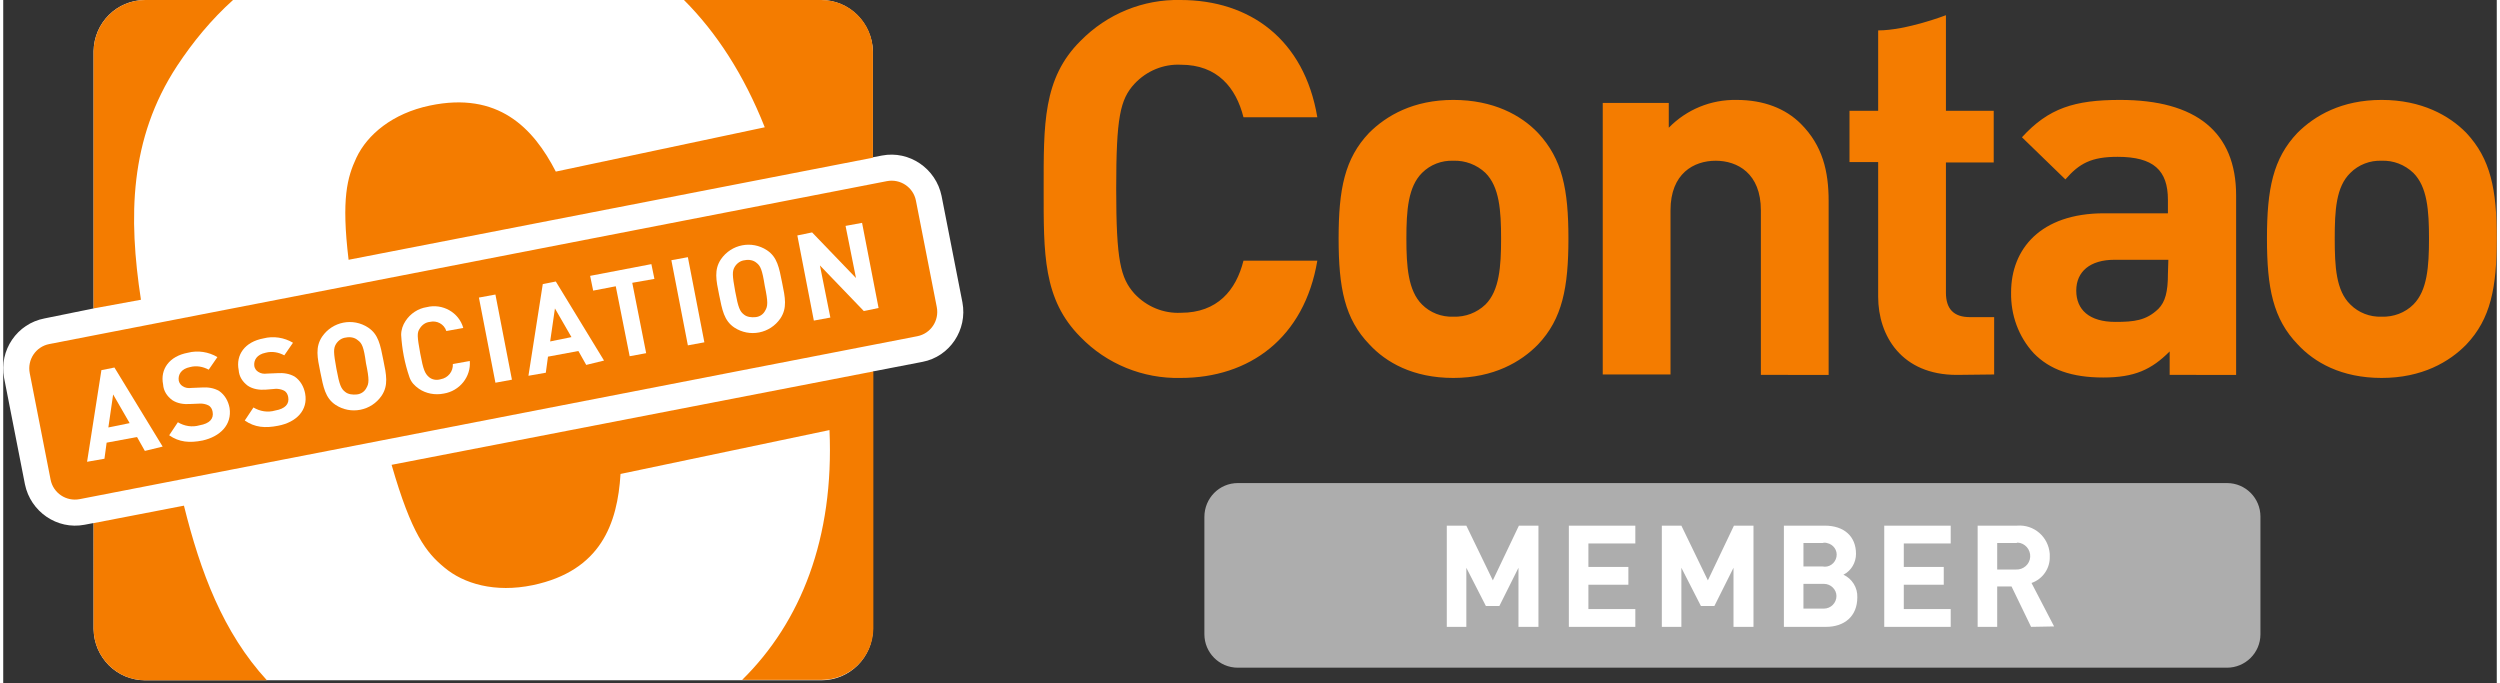 <?xml version="1.0" encoding="utf-8"?>
<svg xmlns="http://www.w3.org/2000/svg" xmlns:xlink="http://www.w3.org/1999/xlink" version="1.1" id="Layer_1" x="0px" y="0px" width="300" height="82" viewBox="0 0 574 157.3" style="enable-background:new 0 0 574 157.3;" xml:space="preserve">
<rect x="0" y="0" width="574" height="157.3" fill="#333333" stroke="none"/>
<style type="text/css">
	.st0{fill:#F47C00;}
	.st1{fill:#FFFFFF;}
	.st2{fill:#ADADAD;}
</style>
<path class="st0" d="M271,87c-8.6,0.2-17-3.2-23-9.4c-8.7-8.7-8.5-19.3-8.5-34.1S239.3,18,248,9.4c6.1-6.2,14.4-9.6,23-9.4  c16,0,28.5,9.1,31.5,27h-17c-1.7-6.8-6-12.1-14.4-12.1c-4-0.2-7.9,1.4-10.7,4.4c-3.3,3.6-4.2,7.7-4.2,24.2s1,20.5,4.2,24.1  c2.8,3,6.7,4.6,10.7,4.4c8.4,0,12.7-5.2,14.4-12h17C299.5,77.8,286.9,87,271,87z M353.3,79.3c-3.9,4-10.2,7.7-19.5,7.7  s-15.5-3.6-19.3-7.7c-5.7-5.9-7.1-13-7.1-24.4s1.4-18.4,7-24.3c4-4,10.2-7.6,19.4-7.6s15.6,3.5,19.5,7.6c5.6,6,7,13,7,24.3  S358.9,73.4,353.3,79.3z M341.2,39.8c-2-1.9-4.7-2.9-7.4-2.8c-2.7-0.1-5.3,0.9-7.2,2.8c-3.2,3.2-3.6,8.6-3.6,15.1s0.4,12,3.6,15.2  c1.9,1.9,4.5,2.9,7.2,2.8c2.8,0.1,5.4-0.9,7.4-2.8c3.2-3.2,3.6-8.7,3.6-15.2S344.4,43,341.2,39.8z M404.6,86.3V48.4  c0-8.5-5.4-11.4-10.4-11.4s-10.4,2.9-10.4,11.4v37.8h-15.6V23.7h15.2v5.7c4.1-4.2,9.7-6.5,15.6-6.4c6.3,0,11.3,2,14.8,5.5  c5,5,6.4,10.9,6.4,17.8v40H404.6z M449.7,86.3c-12.7,0-18.1-9-18.1-18v-31H425V25.5h6.6V7c6.5,0,15.6-3.5,15.6-3.5v22h11v11.9h-11  v30c0,3.6,1.7,5.6,5.5,5.6h5.6v13.2L449.7,86.3z M498.7,86.3v-5.4c-4.2,4.2-8.1,6-15.3,6s-12.3-1.8-16-5.6c-3.5-3.8-5.3-8.8-5.2-14  c0-10,6.8-18.2,21.4-18.2h14.7V46c0-6.8-3.3-9.9-11.6-9.9c-6,0-8.8,1.5-12,5.2l-10-9.7c6.1-6.7,12.1-8.6,22.6-8.6  c17.5,0,26.7,7.4,26.7,22v41.3H498.7z M498.4,59.8H486c-5.6,0-8.8,2.7-8.8,7.1s3,7.2,9,7.2c4.3,0,7.1-0.3,9.9-3c1.6-1.6,2.2-4,2.2-8  L498.4,59.8z M567,79.3c-3.9,4-10.2,7.7-19.5,7.7s-15.5-3.6-19.3-7.7c-5.7-5.9-7.1-13-7.1-24.4s1.4-18.4,7-24.3  c4-4,10.2-7.6,19.4-7.6s15.6,3.6,19.5,7.6c5.6,6,7,13,7,24.3S572.6,73.4,567,79.3L567,79.3z M554.8,39.8c-2-1.9-4.6-2.9-7.3-2.8  c-2.7-0.1-5.3,0.9-7.2,2.8c-3.3,3.2-3.6,8.6-3.6,15.1s0.3,12,3.6,15.2c1.9,1.9,4.5,2.9,7.2,2.8c2.7,0.1,5.4-0.9,7.3-2.8  c3.2-3.2,3.6-8.7,3.6-15.2S558,43,554.8,39.8z"/>
<path class="st1" d="M220.8,69.6L216,45.1c-1.3-6.3-7.4-10.5-13.7-9.3l0,0l-2.1,0.4V11.8C200,5.3,194.8,0,188.2,0H32.7  c-6.5,0-11.8,5.2-11.9,11.8V71L9.5,73.3C3.2,74.5-1,80.6,0.2,87L5,111.5c1.3,6.3,7.4,10.5,13.7,9.3l0,0l2.1-0.4v24.4  c0.1,6.5,5.3,11.8,11.9,11.8h155.6c6.5,0,11.8-5.2,11.9-11.8V85.5l11.4-2.2C217.9,82.1,222,75.9,220.8,69.6L220.8,69.6z"/>
<path class="st0" d="M20.9,120.4l20.7-4c3.8,15.3,9,29.2,19.1,40.2h-28c-6.5,0-11.8-5.2-11.9-11.8V120.4z M200.2,11.8  C200.1,5.3,194.9,0,188.3,0h-31.6c7.5,7.5,13.8,17.2,18.6,29.3l-48.1,10.2c-5.2-10.1-13.3-18.5-29-15.2c-8.6,1.8-14.4,6.7-16.9,12  c-2.1,4.5-3.5,9.4-1.8,23.5l120.7-23.5L200.2,11.8L200.2,11.8z M101.5,130.6c4.5,3.8,11.7,5.9,20.4,4.1  c15.7-3.3,19.5-14.2,20.2-25.6L190.2,99c1.1,24.9-6.6,44.2-20.1,57.5h18.3c6.5,0,11.8-5.2,11.9-11.8V85.5L89.4,107  C94,123,97.4,127.2,101.5,130.6z M40,15.2C43.7,9.6,47.9,4.5,52.9,0H32.7c-6.5,0-11.8,5.2-11.9,11.8V71L31.7,69  C28.8,50,29,32,40,15.2L40,15.2z M214.9,70.7l-4.8-24.5c-0.6-3.1-3.6-5.1-6.7-4.5L10.6,79.2c-3.1,0.6-5.1,3.6-4.5,6.7l4.8,24.5  c0.6,3.1,3.6,5.1,6.7,4.5l192.8-37.5C213.5,76.8,215.5,73.8,214.9,70.7L214.9,70.7z"/>
<path class="st1" d="M32.6,103.8l-1.8-3.2l-7,1.3l-0.5,3.7l-4,0.7l3.3-21.1l3-0.6l11.1,18.2L32.6,103.8z M25.3,90.8l-1.1,7.6l4.9-1  L25.3,90.8z"/>
<path class="st1" d="M45.9,101.4c-3,0.6-5.4,0.4-7.7-1.2l2-3c1.5,0.9,3.3,1.2,5,0.7c2.3-0.4,3.3-1.5,3-3.1c-0.1-0.6-0.4-1.2-1-1.5  c-0.6-0.3-1.3-0.4-1.8-0.4L43,93c-1.4,0.1-2.9-0.1-4.1-0.9c-1.2-0.9-2-2.1-2.1-3.6c-0.7-3.5,1.4-6.5,5.7-7.3c2.3-0.6,4.8-0.2,6.8,1  l-2,2.9c-1.3-0.7-2.8-1-4.3-0.6c-2,0.4-2.8,1.7-2.6,3.1c0.1,0.5,0.4,1,0.9,1.3c0.6,0.4,1.3,0.5,2,0.4l2.4-0.1c1.4-0.1,2.8,0.1,4,0.8  c1.3,0.9,2.1,2.3,2.4,3.9C52.7,97.8,49.9,100.5,45.9,101.4z"/>
<path class="st1" d="M63.3,98c-3,0.6-5.4,0.4-7.7-1.2l2-3c1.5,0.9,3.3,1.2,5,0.7c2.3-0.4,3.3-1.5,3-3.1c-0.1-0.6-0.4-1.2-1-1.5  c-0.6-0.3-1.3-0.4-1.8-0.4l-2.4,0.2c-1.4,0.1-2.9-0.1-4.1-0.9c-1.2-0.9-2-2.1-2.1-3.6c-0.7-3.5,1.4-6.5,5.7-7.3  c2.3-0.6,4.8-0.2,6.8,1l-2,2.9c-1.3-0.7-2.8-1-4.3-0.6c-2,0.4-2.8,1.7-2.6,3.1c0.1,0.5,0.4,1,0.9,1.3c0.6,0.4,1.3,0.5,2,0.4l2.4-0.1  c1.4-0.1,2.8,0.1,4,0.8c1.3,0.9,2.1,2.3,2.4,3.9C70.2,94.4,67.5,97.2,63.3,98z"/>
<path class="st1" d="M87.1,91.1c-2.4,3.5-7.1,4.4-10.6,2.1c-2.4-1.6-2.8-4.1-3.5-7.5c-0.7-3.4-1.2-5.8,0.4-8.2  c2.4-3.5,7.1-4.4,10.6-2.1c2.4,1.6,2.8,4,3.5,7.5C88.2,86.3,88.7,88.7,87.1,91.1z M81.6,78.3c-0.7-0.6-1.7-0.8-2.7-0.6  c-1,0.1-1.8,0.7-2.3,1.5c-0.6,1-0.6,1.9,0.1,5.7s1.1,4.6,2,5.3c0.7,0.6,1.8,0.7,2.7,0.6c1-0.1,1.8-0.7,2.2-1.5  c0.6-1,0.7-1.9-0.1-5.7C83,79.9,82.6,79,81.6,78.3z"/>
<path class="st1" d="M101.4,90.6c-2,0.4-4.1,0-5.7-1.1c-1-0.7-1.8-1.5-2.2-2.7c-1.1-3.2-1.7-6.4-1.9-9.7c0-1.2,0.4-2.3,1-3.2  c1.1-1.7,2.9-2.9,4.9-3.2c3.6-0.9,7.4,1.2,8.4,4.8l-3.9,0.7c-0.5-1.6-2.2-2.5-3.8-2.1c-1,0.1-1.8,0.7-2.3,1.5  c-0.7,1-0.6,1.9,0.1,5.8c0.7,3.8,1.1,4.6,2,5.4c0.7,0.6,1.7,0.8,2.7,0.5c1.7-0.3,2.9-1.8,2.8-3.5l3.9-0.7  C107.7,86.7,105.1,90,101.4,90.6z"/>
<path class="st1" d="M113.3,88.1l-3.8-19.6l3.8-0.7l3.8,19.6L113.3,88.1z"/>
<path class="st1" d="M134.2,84l-1.8-3.2l-7,1.3l-0.5,3.7l-4,0.7l3.3-21.1l3-0.6l11.1,18.2L134.2,84z M127,71l-1.1,7.6l4.9-1L127,71z  "/>
<path class="st1" d="M144.8,65.1l3.2,16.2l-3.8,0.7L141,65.9l-5.2,1l-0.7-3.4l14.1-2.7l0.7,3.4L144.8,65.1z"/>
<path class="st1" d="M157.6,79.5l-3.8-19.6l3.8-0.7l3.8,19.6L157.6,79.5z"/>
<path class="st1" d="M178.9,73.3c-2.4,3.5-7.1,4.4-10.6,2.1c-2.4-1.6-2.8-4.1-3.5-7.5c-0.7-3.4-1.2-5.8,0.4-8.2  c2.4-3.5,7.1-4.4,10.6-2.1c2.4,1.6,2.8,4,3.5,7.5C180,68.5,180.5,70.9,178.9,73.3z M173.4,60.5c-0.7-0.6-1.7-0.8-2.7-0.6  c-1,0.1-1.8,0.7-2.3,1.5c-0.6,1-0.6,1.9,0.1,5.7c0.7,3.8,1.1,4.6,2,5.3c0.7,0.6,1.8,0.7,2.7,0.6c1-0.1,1.8-0.7,2.2-1.5  c0.6-1,0.7-1.9-0.1-5.7C174.7,62,174.3,61.2,173.4,60.5L173.4,60.5z"/>
<path class="st1" d="M198.1,71.6L188,61.1l2.4,12l-3.8,0.7l-3.8-19.6l3.4-0.7l10.1,10.5l-2.4-12l3.8-0.7l3.8,19.6L198.1,71.6z"/>
<path class="st2" d="M284.2,111.2h227.7c4.3,0,7.7,3.5,7.7,7.7V146c0,4.3-3.5,7.7-7.7,7.7H284.2c-4.3,0-7.7-3.5-7.7-7.7v-27  C276.5,114.7,279.9,111.2,284.2,111.2z"/>
<path class="st1" d="M348.8,144.3v-13.6l-4.4,8.8h-3.1l-4.5-8.8v13.6h-4.5V121h4.5l6.1,12.6l6-12.6h4.5v23.3H348.8z"/>
<path class="st1" d="M360.4,144.3V121h15.3v4.1h-10.8v5.4h9.2v4.1h-9.2v5.6h10.8v4.1L360.4,144.3L360.4,144.3z"/>
<path class="st1" d="M398.3,144.3v-13.6l-4.4,8.8h-3.1l-4.5-8.8v13.6h-4.5V121h4.5l6.1,12.6l6-12.6h4.5v23.3H398.3z"/>
<path class="st1" d="M419.6,144.3h-9.7V121h9.4c4.5,0,7.2,2.5,7.2,6.5c0,2-1.1,3.9-2.9,4.8c2,0.9,3.3,3,3.2,5.2  C426.8,141.9,423.8,144.3,419.6,144.3z M418.8,125h-4.4v5.4h4.4c1.5,0.3,2.9-0.7,3.2-2.2c0.3-1.5-0.7-2.9-2.2-3.2  C419.5,124.9,419.1,124.9,418.8,125z M419.1,134.4h-4.7v5.7h4.7c1.6,0,2.9-1.3,2.9-2.9C422,135.7,420.7,134.4,419.1,134.4z"/>
<path class="st1" d="M433,144.3V121h15.3v4.1h-10.8v5.4h9.2v4.1h-9.2v5.6h10.8v4.1L433,144.3L433,144.3z"/>
<path class="st1" d="M466.8,144.3l-4.5-9.3H459v9.3h-4.5V121h9.1c3.9-0.3,7.2,2.6,7.5,6.5c0,0.2,0,0.4,0,0.6  c0.1,2.7-1.6,5.2-4.2,6.1l5.2,10L466.8,144.3z M463.3,125H459v6.1h4.3c1.7,0.1,3.2-1.2,3.3-2.9c0.1-1.7-1.2-3.2-2.9-3.3  C463.5,125,463.4,125,463.3,125z"/>
</svg>
